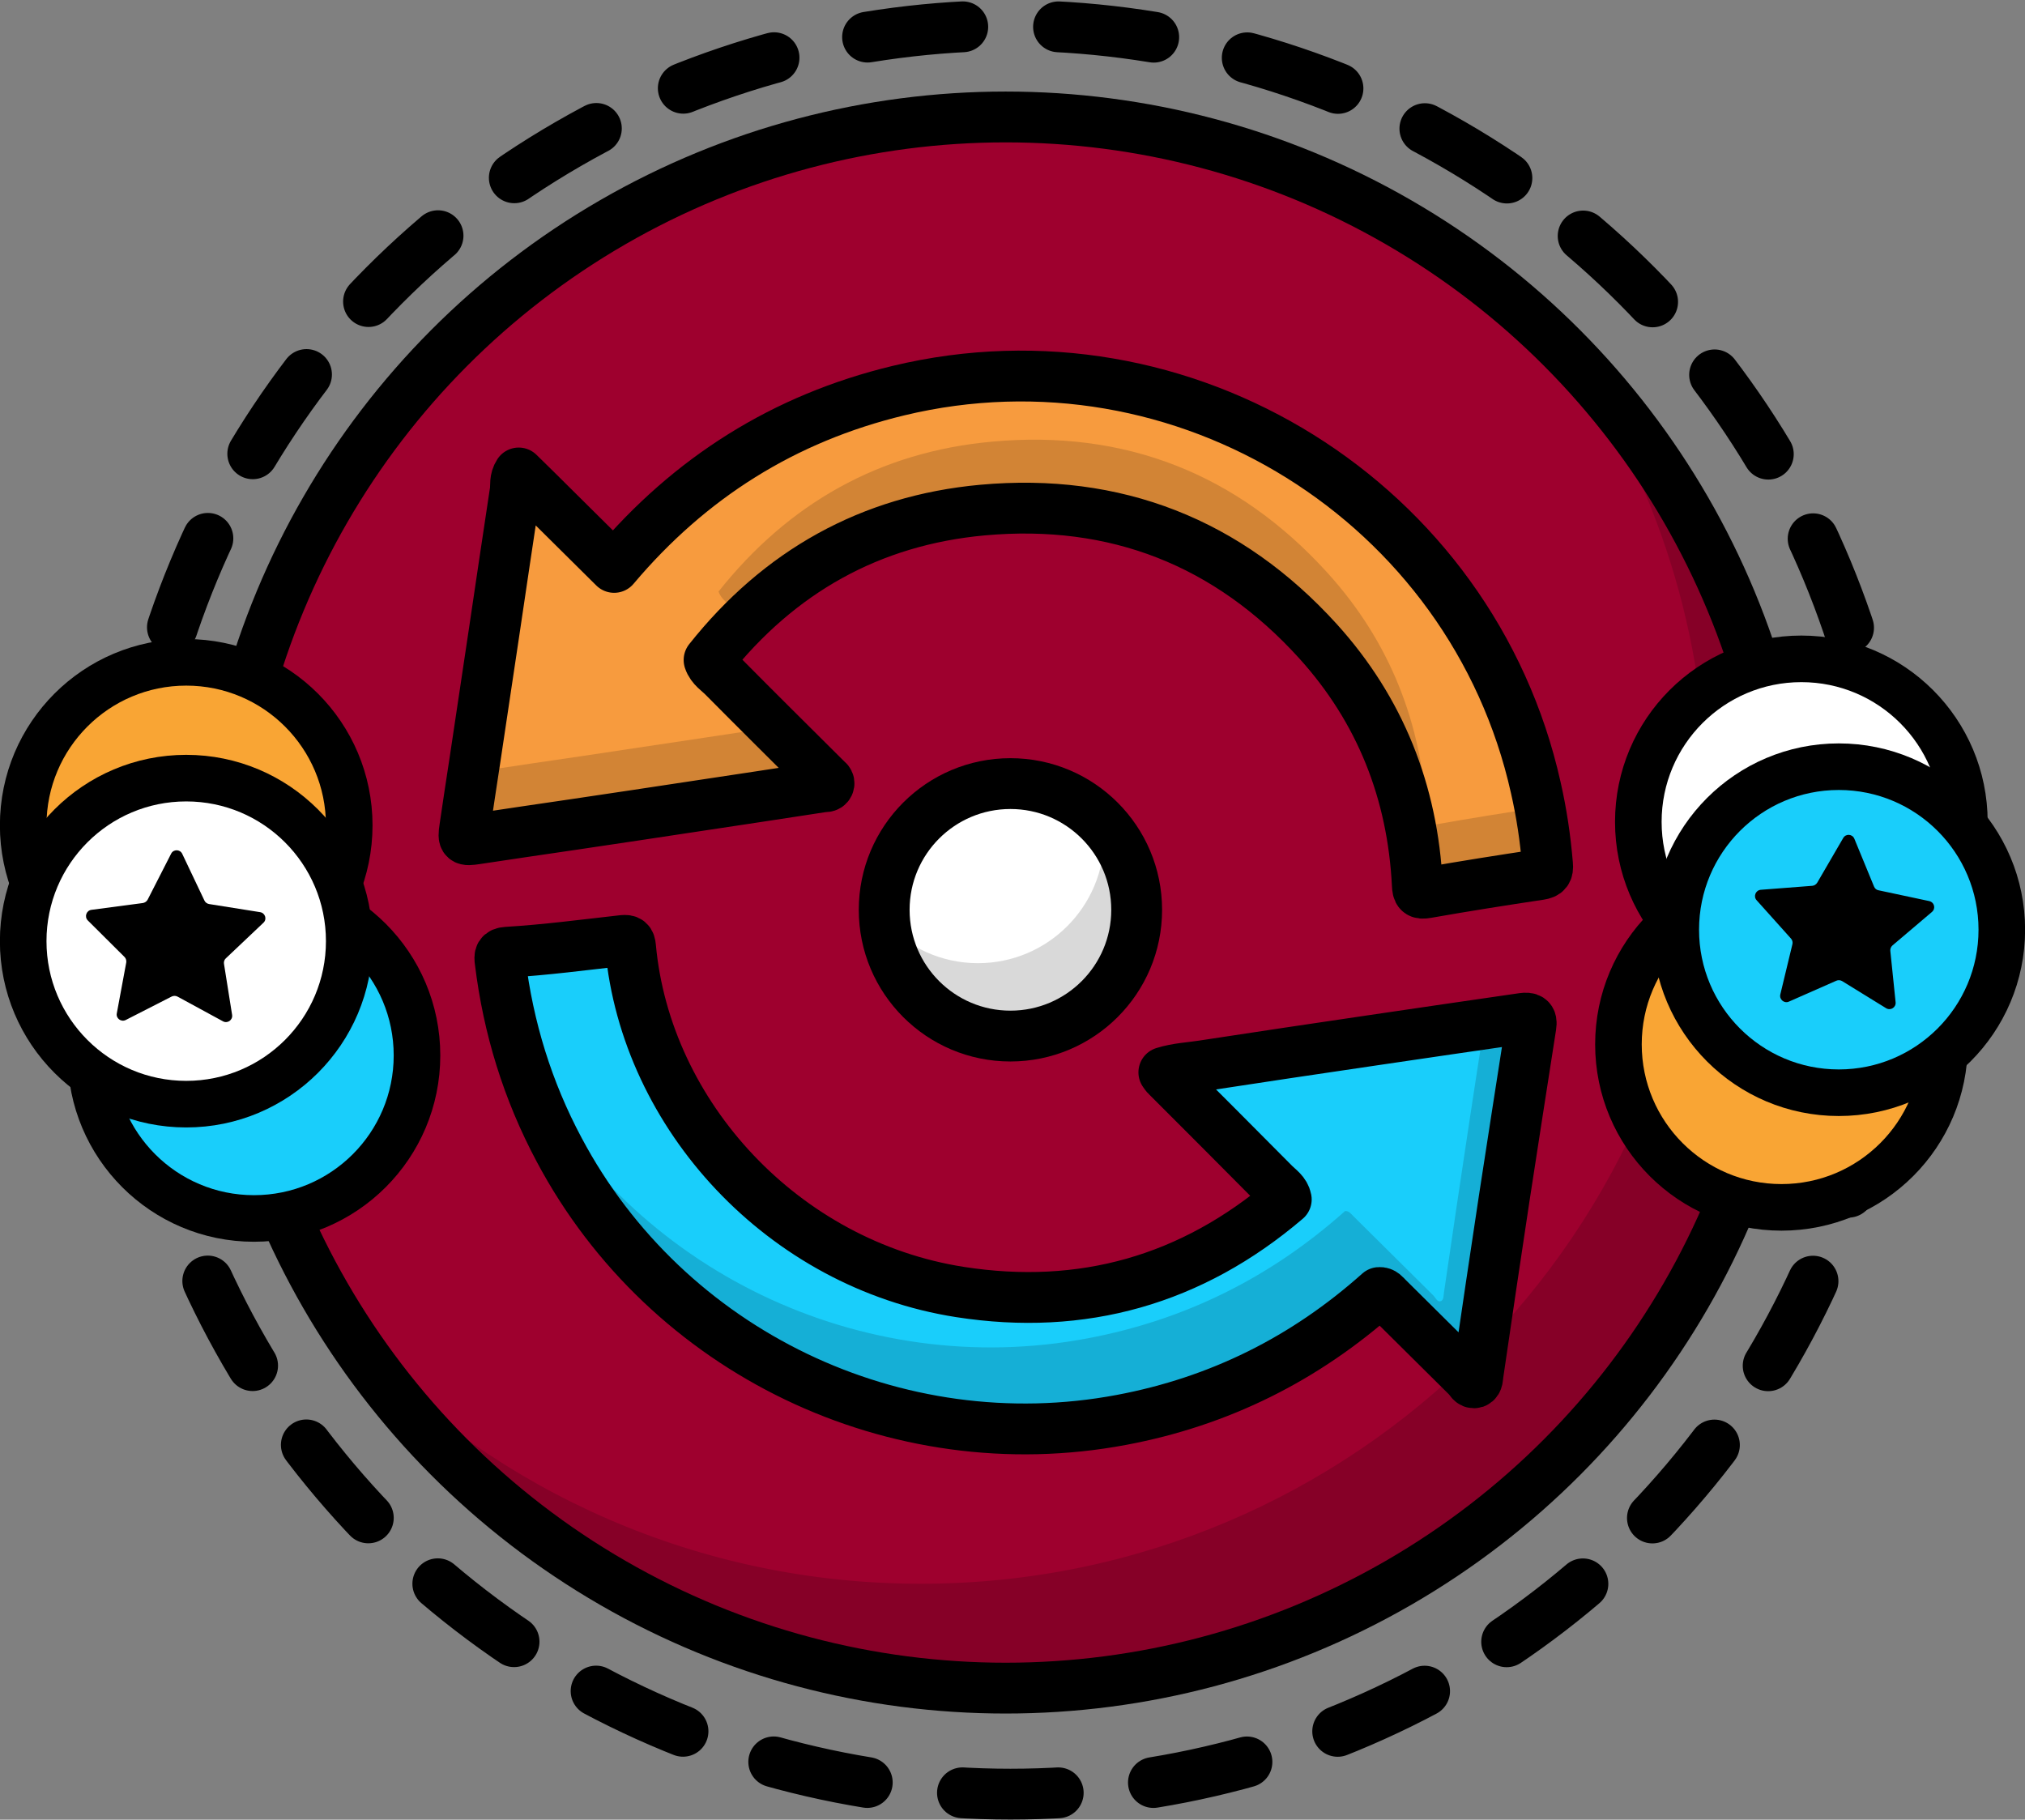 <?xml version="1.0" standalone="no"?>
<svg xmlns="http://www.w3.org/2000/svg" xmlns:xlink="http://www.w3.org/1999/xlink" id="Layer_1" x="0px" y="0px" viewBox="0 0 122.23 109.84" style="enable-background:new 0 0 122.23 109.84;" xml:space="preserve"><rect x="0" y="0" width="122.23" height="109.84" fill="#808080" stroke="none"/><style type="text/css">	.st0{fill:none;}	.st1{fill:#19CEFB;stroke:#000000;stroke-width:3.505;stroke-linecap:round;stroke-linejoin:round;}	.st2{fill:#9E002E;stroke:#000000;stroke-width:3.505;stroke-linecap:round;stroke-linejoin:round;}	.st3{opacity:0.15;enable-background:new    ;}	.st4{fill:#FFFFFF;stroke:#000000;stroke-width:3.505;stroke-linecap:round;stroke-linejoin:round;}	.st5{fill:none;stroke:#000000;stroke-width:2.337;stroke-linecap:round;stroke-linejoin:round;}	.st6{fill-rule:evenodd;clip-rule:evenodd;fill:#9E002E;}	.st7{fill-rule:evenodd;clip-rule:evenodd;fill:#19CEFB;}	.st8{fill:#19CEFB;}	.st9{fill-rule:evenodd;clip-rule:evenodd;}	.st10{fill-rule:evenodd;clip-rule:evenodd;fill:#CBCBCB;}	.st11{fill-rule:evenodd;clip-rule:evenodd;fill:#FFFFFF;}	.st12{fill-rule:evenodd;clip-rule:evenodd;fill:#D58930;}	.st13{fill-rule:evenodd;clip-rule:evenodd;fill:#F79B3E;}	.st14{fill-rule:evenodd;clip-rule:evenodd;fill:#9DA83B;}	.st15{fill-rule:evenodd;clip-rule:evenodd;fill:#BACB35;}	.st16{fill:none;stroke:#000000;stroke-width:3.505;stroke-linecap:round;stroke-linejoin:round;}	.st17{fill-rule:evenodd;clip-rule:evenodd;fill:#E5E5E5;}	.st18{opacity:0.15;fill-rule:evenodd;clip-rule:evenodd;enable-background:new    ;}	.st19{fill:#F9A534;stroke:#000000;stroke-width:3.505;stroke-linecap:round;stroke-linejoin:round;}	.st20{fill:#FFFFFF;}			.st21{fill-rule:evenodd;clip-rule:evenodd;fill:#19CEFB;stroke:#000000;stroke-width:3.127;stroke-linecap:round;stroke-linejoin:round;}	.st22{fill:#CBCBCB;}	.st23{fill:#D58930;}	.st24{fill:none;stroke:#000000;stroke-width:3.127;stroke-linecap:round;stroke-linejoin:round;}	.st25{fill:#19CEFB;stroke:#000000;stroke-width:3.114;stroke-linecap:round;stroke-linejoin:round;}	.st26{fill:#9E002E;stroke:#000000;stroke-width:3.114;stroke-linecap:round;stroke-linejoin:round;}	.st27{opacity:0.15;}	.st28{fill:#FFFFFF;stroke:#000000;stroke-width:3.114;stroke-linecap:round;stroke-linejoin:round;}	.st29{fill:none;stroke:#000000;stroke-width:3.114;stroke-linecap:round;stroke-linejoin:round;}	.st30{fill:#F9A534;stroke:#000000;stroke-width:3.114;stroke-linecap:round;stroke-linejoin:round;}			.st31{fill-rule:evenodd;clip-rule:evenodd;fill:#19CEFB;stroke:#000000;stroke-width:3.346;stroke-linecap:round;stroke-linejoin:round;}	.st32{fill:none;stroke:#000000;stroke-width:3.21;stroke-linecap:round;stroke-linejoin:round;}	.st33{fill:#F9A534;stroke:#000000;stroke-width:3.404;stroke-linecap:round;stroke-linejoin:round;}	.st34{fill:#FFFFFF;stroke:#000000;stroke-width:3.404;stroke-linecap:round;stroke-linejoin:round;}	.st35{fill:#19CEFB;stroke:#000000;stroke-width:3.404;stroke-linecap:round;stroke-linejoin:round;}	.st36{fill:#9E002E;stroke:#000000;stroke-width:3.404;stroke-linecap:round;stroke-linejoin:round;}	.st37{fill:#9E002E;stroke:#000000;stroke-width:3.182;stroke-linecap:round;stroke-linejoin:round;}	.st38{fill:#FFFFFF;stroke:#000000;stroke-width:3.182;stroke-linecap:round;stroke-linejoin:round;}	.st39{fill:none;stroke:#000000;stroke-width:3.182;stroke-linecap:round;stroke-linejoin:round;}	.st40{fill:#19CEFB;stroke:#000000;stroke-width:3.182;stroke-linecap:round;stroke-linejoin:round;}	.st41{fill:#F79B3E;stroke:#000000;stroke-width:3.182;stroke-linecap:round;stroke-linejoin:round;}	.st42{fill:#9E002E;stroke:#000000;stroke-width:3.068;stroke-linecap:round;stroke-linejoin:round;}	.st43{fill:#19CEFB;stroke:#000000;stroke-width:3.068;stroke-linecap:round;stroke-linejoin:round;}	.st44{fill:#F79B3E;stroke:#000000;stroke-width:3.068;stroke-linecap:round;stroke-linejoin:round;}	.st45{fill:#FFFFFF;stroke:#000000;stroke-width:3.068;stroke-linecap:round;stroke-linejoin:round;}			.st46{fill:none;stroke:#000000;stroke-width:3.068;stroke-linecap:round;stroke-linejoin:round;stroke-dasharray:0,0,5.783,5.783;}	.st47{fill:#FFFFFF;stroke:#000000;stroke-width:2.812;stroke-linecap:round;stroke-linejoin:round;}	.st48{fill:#F9A534;stroke:#000000;stroke-width:2.812;stroke-linecap:round;stroke-linejoin:round;}	.st49{fill:#19CEFB;stroke:#000000;stroke-width:2.812;stroke-linecap:round;stroke-linejoin:round;}	.st50{fill:#9E002E;}			.st51{fill-rule:evenodd;clip-rule:evenodd;fill:#9E002E;stroke:#000000;stroke-width:3.25;stroke-linecap:round;stroke-linejoin:round;}	.st52{fill:#19CEFB;stroke:#000000;stroke-width:3.25;stroke-linecap:round;stroke-linejoin:round;}			.st53{fill-rule:evenodd;clip-rule:evenodd;fill:#19CEFB;stroke:#000000;stroke-width:3.25;stroke-linecap:round;stroke-linejoin:round;}	.st54{fill:#F79B3E;stroke:#000000;stroke-width:3.25;stroke-linecap:round;stroke-linejoin:round;}			.st55{fill-rule:evenodd;clip-rule:evenodd;fill:#F79B3E;stroke:#000000;stroke-width:3.25;stroke-linecap:round;stroke-linejoin:round;}	.st56{fill:#9E002E;stroke:#000000;stroke-width:3.25;stroke-linecap:round;stroke-linejoin:round;}	.st57{fill:#FFFFFF;stroke:#000000;stroke-width:3.25;stroke-linecap:round;stroke-linejoin:round;}	.st58{fill:none;stroke:#000000;stroke-width:3.25;stroke-linecap:round;stroke-linejoin:round;}			.st59{fill-rule:evenodd;clip-rule:evenodd;fill:#F79B3E;stroke:#000000;stroke-width:3.128;stroke-linecap:round;stroke-linejoin:round;}	.st60{fill:#FFFFFF;stroke:#000000;stroke-width:3.204;stroke-linecap:round;stroke-linejoin:round;}	.st61{fill:#9E002E;stroke:#000000;stroke-width:3.204;stroke-linecap:round;stroke-linejoin:round;}	.st62{fill:#F9A534;stroke:#000000;stroke-width:3.204;stroke-linecap:round;stroke-linejoin:round;}</style><g>	<g>		<g>			<circle class="st42" cx="60.7" cy="54.48" r="47.42"/>			<path class="st3" d="M94.83,21.56c5.16,7.59,8.17,16.75,8.17,26.62c0,26.19-21.23,47.42-47.42,47.42    c-13.4,0-25.51-5.56-34.13-14.5c8.53,12.56,22.93,20.8,39.25,20.8c26.19,0,47.42-21.23,47.42-47.42    C108.12,41.69,103.06,30.09,94.83,21.56z"/>			<g>				<path class="st43" d="M91.92,61.47c-3.03,0.44-6.07,0.88-9.1,1.33c-3.41,0.5-6.81,1.01-10.21,1.53     c-0.77,0.12-1.56,0.15-2.36,0.4c0.08,0.11,0.12,0.18,0.18,0.23c2.17,2.17,4.34,4.34,6.5,6.52c0.27,0.27,0.63,0.49,0.71,0.92     c-5.71,4.87-12.31,6.74-19.69,5.59C47.3,76.33,38.99,67.35,38.06,57.16c-0.03-0.34-0.13-0.42-0.46-0.39     c-2.33,0.26-4.65,0.57-7,0.71c-0.44,0.03-0.46,0.21-0.41,0.56c0.49,4.01,1.66,7.8,3.56,11.36c6.5,12.23,20.33,18.87,33.94,16.31     c5.91-1.11,11.08-3.69,15.56-7.69c0.23-0.02,0.35,0.16,0.49,0.3c1.62,1.6,3.23,3.21,4.85,4.81c0.14,0.14,0.23,0.4,0.44,0.33     c0.18-0.07,0.16-0.33,0.19-0.53c0.52-3.54,1.04-7.08,1.58-10.63c0.53-3.46,1.07-6.92,1.61-10.38     C92.48,61.49,92.3,61.42,91.92,61.47L91.92,61.47z"/>				<g class="st27">					<path d="M38.79,61.04c-0.36-1.27-0.6-2.56-0.73-3.88c-0.03-0.34-0.13-0.42-0.46-0.39c-0.21,0.02-0.43,0.05-0.64,0.07      C37.42,58.31,38.04,59.71,38.79,61.04L38.79,61.04z"/>					<path d="M91.92,61.47c-0.77,0.11-1.54,0.22-2.32,0.34c-0.29,1.86-0.58,3.71-0.86,5.57c-0.54,3.54-1.06,7.08-1.58,10.63      c-0.03,0.2-0.01,0.46-0.19,0.53c-0.21,0.08-0.31-0.19-0.44-0.33c-1.62-1.61-3.23-3.21-4.85-4.81c-0.14-0.14-0.26-0.31-0.49-0.3      c-4.48,4-9.65,6.58-15.56,7.69c-13.61,2.56-27.44-4.08-33.94-16.31c-0.06-0.12-0.12-0.23-0.18-0.35      c0.58,1.81,1.32,3.57,2.23,5.28c6.5,12.23,20.33,18.87,33.94,16.31c5.91-1.11,11.08-3.69,15.56-7.69      c0.23-0.02,0.35,0.16,0.49,0.3c1.62,1.6,3.23,3.21,4.85,4.81c0.14,0.14,0.23,0.4,0.44,0.33c0.18-0.07,0.16-0.33,0.19-0.53      c0.52-3.54,1.04-7.08,1.58-10.63c0.53-3.46,1.07-6.92,1.61-10.38C92.48,61.49,92.3,61.41,91.92,61.47L91.92,61.47z"/>				</g>				<path class="st44" d="M93.41,52.19c-0.13-1.57-0.36-3.12-0.71-4.65c-3.85-17.24-21.28-28.1-38.47-23.96     c-6.9,1.66-12.59,5.25-17.16,10.67c-1.56-1.55-3.12-3.09-4.68-4.64c-0.36-0.35-0.72-0.7-1.08-1.06     c-0.25,0.38-0.17,0.74-0.21,1.07c-0.43,2.86-0.86,5.71-1.28,8.57c-0.39,2.6-0.78,5.21-1.17,7.81c-0.2,1.33-0.41,2.66-0.6,3.99     c-0.11,0.73-0.05,0.76,0.69,0.65c1.96-0.3,3.91-0.58,5.87-0.87c2.49-0.37,4.97-0.74,7.46-1.12c2.52-0.38,5.05-0.76,7.57-1.15     c0.14-0.02,0.31,0.02,0.38-0.13c0.08-0.18-0.09-0.27-0.2-0.38c-2.05-2.04-4.11-4.08-6.14-6.13c-0.31-0.32-0.73-0.56-0.88-1.02     c4.23-5.33,9.73-8.43,16.5-9.05c8.03-0.73,14.83,1.94,20.25,7.91c3.76,4.15,5.72,9.11,6,14.71c0.02,0.44,0.09,0.57,0.58,0.48     c2.27-0.4,4.55-0.76,6.82-1.1C93.34,52.73,93.45,52.59,93.41,52.19L93.41,52.19z"/>				<g class="st27">					<path d="M92.95,48.74c-2.09,0.32-4.17,0.65-6.25,1.02c-0.49,0.09-0.56-0.04-0.58-0.48c-0.28-5.6-2.23-10.56-6-14.71      c-5.42-5.97-12.22-8.65-20.25-7.91c-6.78,0.62-12.27,3.72-16.5,9.05c0.16,0.46,0.57,0.7,0.88,1.02      c0.23,0.23,0.46,0.46,0.69,0.69c3.89-3.85,8.66-6.11,14.33-6.63c8.03-0.73,14.83,1.94,20.25,7.91c3.76,4.15,5.72,9.11,6,14.71      c0.02,0.44,0.09,0.57,0.58,0.48c2.27-0.4,4.55-0.76,6.82-1.1c0.41-0.06,0.52-0.2,0.48-0.6C93.31,51.03,93.16,49.88,92.95,48.74      L92.95,48.74z"/>					<path d="M31.11,29.31c0.03-0.17,0.05-0.35,0.08-0.52C31.13,28.97,31.12,29.14,31.11,29.31z"/>					<path d="M49.8,47c-1.04-1.03-2.07-2.06-3.11-3.1c-1.34,0.2-2.69,0.41-4.04,0.61c-2.49,0.37-4.97,0.75-7.46,1.12      c-1.96,0.29-3.91,0.57-5.87,0.87c-0.54,0.08-0.72,0.09-0.73-0.2c-0.19,1.23-0.38,2.46-0.55,3.69      c-0.11,0.73-0.05,0.76,0.69,0.65c1.96-0.3,3.91-0.58,5.87-0.87c2.49-0.37,4.97-0.74,7.46-1.12c2.52-0.38,5.05-0.76,7.57-1.15      c0.14-0.02,0.31,0.02,0.38-0.13C50.08,47.19,49.91,47.1,49.8,47L49.8,47z"/>				</g>			</g>			<circle class="st45" cx="60.99" cy="54.92" r="7.62"/>			<path class="st3" d="M66.61,49.78c0.02,0.25,0.04,0.49,0.04,0.74c0,4.21-3.41,7.62-7.62,7.62c-2.23,0-4.23-0.96-5.62-2.48    c0.38,3.86,3.63,6.87,7.58,6.87c4.21,0,7.62-3.41,7.62-7.62C68.6,52.94,67.85,51.13,66.61,49.78z"/>		</g>		<circle class="st46" cx="60.99" cy="54.92" r="53.38"/>	</g>	<g>		<g>			<circle class="st47" cx="108.73" cy="49.61" r="9.84"/>			<circle class="st48" cx="107.53" cy="63.04" r="9.84"/>			<circle class="st49" cx="110.99" cy="56.12" r="9.84"/>		</g>		<path d="M116.61,55.05l-2.38,2.02c-0.09,0.08-0.14,0.2-0.13,0.32l0.32,3.11c0.03,0.31-0.3,0.52-0.57,0.36l-2.66-1.64   c-0.1-0.06-0.24-0.07-0.35-0.02l-2.86,1.26c-0.28,0.13-0.59-0.13-0.52-0.43l0.73-3.03c0.03-0.12,0-0.25-0.08-0.34l-2.08-2.32   c-0.21-0.23-0.06-0.6,0.25-0.63l3.11-0.24c0.12-0.01,0.23-0.08,0.3-0.19l1.57-2.7c0.16-0.27,0.55-0.24,0.67,0.05l1.19,2.89   c0.05,0.12,0.15,0.2,0.27,0.22l3.05,0.65C116.76,54.46,116.86,54.84,116.61,55.05L116.61,55.05z"/>	</g>	<g>		<circle class="st49" cx="15.33" cy="63.71" r="9.84"/>		<circle class="st48" cx="11.24" cy="49.82" r="9.84"/>		<circle class="st47" cx="11.24" cy="56.81" r="9.84"/>		<path d="M15.9,55.7l-2.27,2.15c-0.09,0.08-0.13,0.21-0.11,0.33l0.49,3.08c0.05,0.31-0.28,0.54-0.55,0.39l-2.74-1.49   c-0.11-0.06-0.24-0.06-0.35-0.01l-2.78,1.42c-0.28,0.14-0.6-0.1-0.54-0.4l0.57-3.07c0.02-0.12-0.02-0.25-0.1-0.33L5.3,55.56   c-0.22-0.22-0.09-0.6,0.22-0.64l3.1-0.41c0.12-0.02,0.23-0.09,0.29-0.2l1.42-2.78c0.14-0.28,0.54-0.27,0.67,0.01l1.34,2.82   c0.05,0.11,0.16,0.19,0.28,0.21l3.08,0.49C16.01,55.11,16.13,55.49,15.9,55.7L15.9,55.7z"/>	</g></g></svg>
